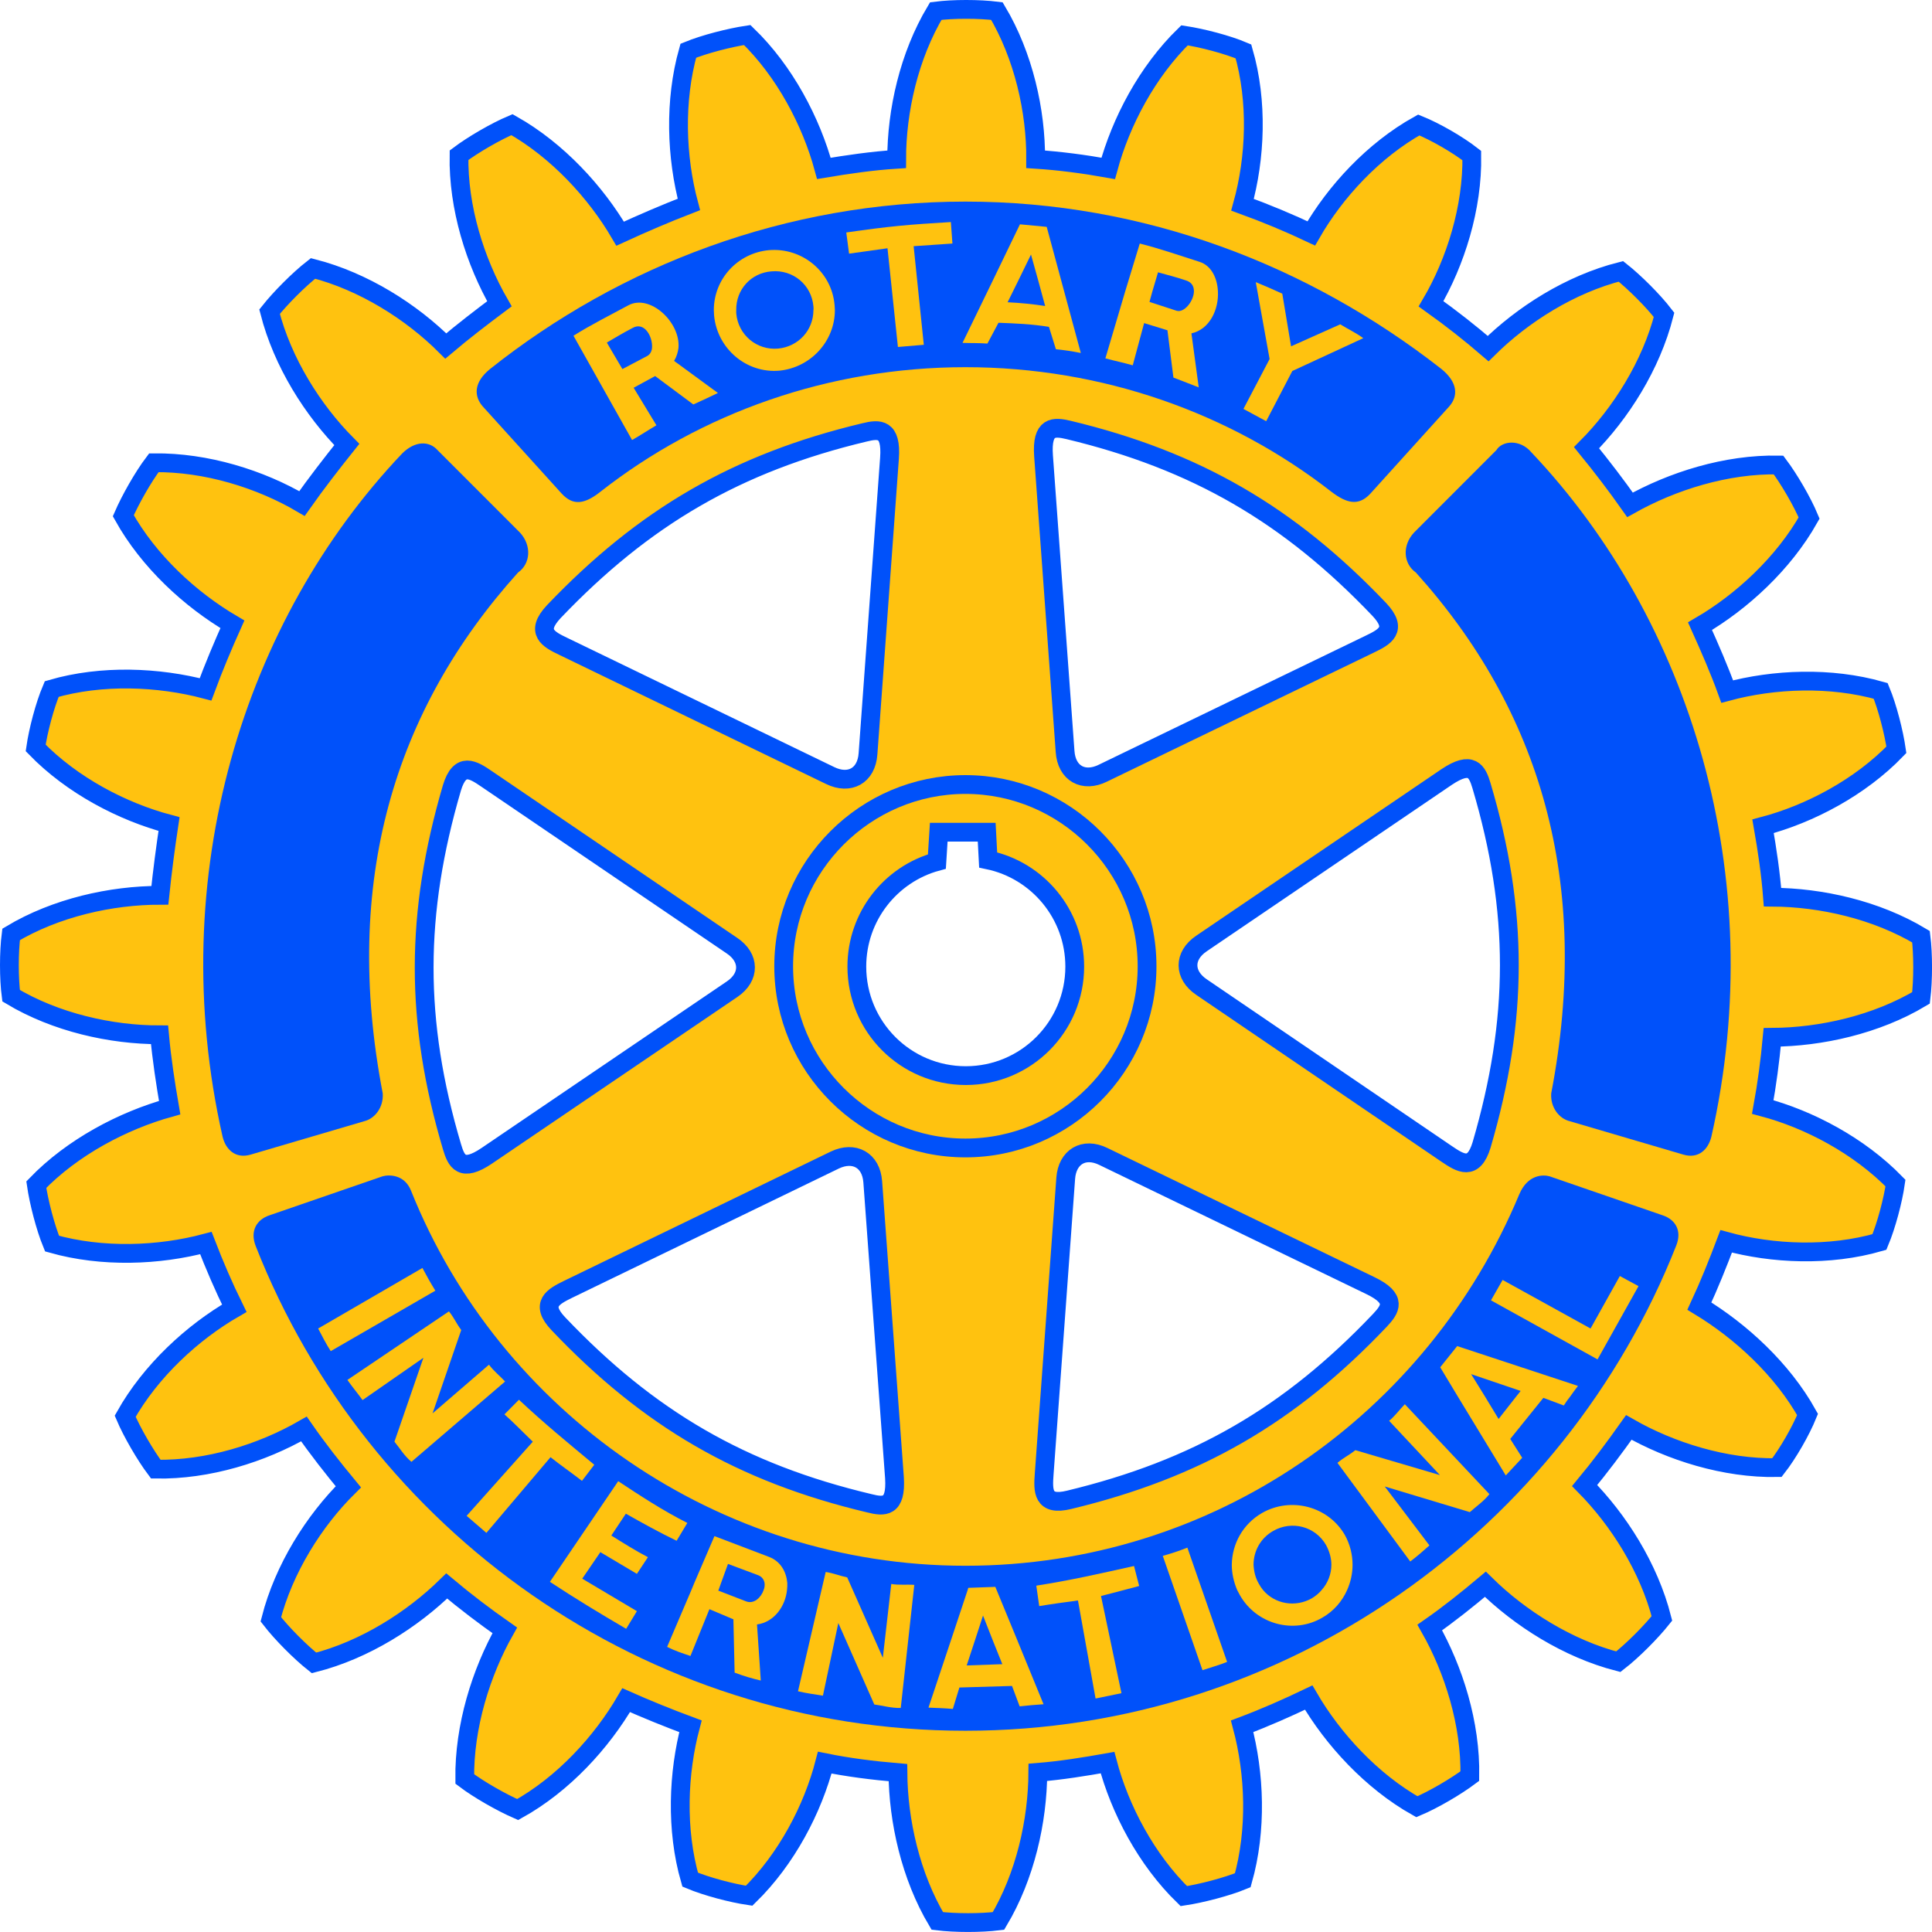 <?xml version="1.0" encoding="UTF-8" standalone="no"?>
<!-- Created with Inkscape (http://www.inkscape.org/) -->
<svg
   xmlns:dc="http://purl.org/dc/elements/1.1/"
   xmlns:cc="http://creativecommons.org/ns#"
   xmlns:rdf="http://www.w3.org/1999/02/22-rdf-syntax-ns#"
   xmlns:svg="http://www.w3.org/2000/svg"
   xmlns="http://www.w3.org/2000/svg"
   xmlns:sodipodi="http://sodipodi.sourceforge.net/DTD/sodipodi-0.dtd"
   xmlns:inkscape="http://www.inkscape.org/namespaces/inkscape"
   width="100%"
   height="100%"
   viewBox="0 0 90.001 90"
   id="svg2"
   sodipodi:version="0.32"
   inkscape:version="0.46"
   version="1.0"
   sodipodi:docname="rotary logo.svg"
   inkscape:output_extension="org.inkscape.output.svg.inkscape">
  <defs
     id="defs4">
    <inkscape:perspective
       sodipodi:type="inkscape:persp3d"
       inkscape:vp_x="0 : 526.18109 : 1"
       inkscape:vp_y="0 : 1000 : 0"
       inkscape:vp_z="744.09448 : 526.18109 : 1"
       inkscape:persp3d-origin="372.04724 : 350.78739 : 1"
       id="perspective10" />
    <clipPath
       id="clipPath2400"
       clipPathUnits="userSpaceOnUse">
      <path
         id="path2402"
         d="M 0,300 L 0,0 L 300.004,0 L 300.004,300 L 0,300 z" />
    </clipPath>
    <inkscape:perspective
       id="perspective2390"
       inkscape:persp3d-origin="372.04724 : 350.78739 : 1"
       inkscape:vp_z="744.09448 : 526.18109 : 1"
       inkscape:vp_y="0 : 1000 : 0"
       inkscape:vp_x="0 : 526.18109 : 1"
       sodipodi:type="inkscape:persp3d" />
  </defs>
  <sodipodi:namedview
     id="base"
     pagecolor="#ffffff"
     bordercolor="#666666"
     borderopacity="1.0"
     inkscape:pageopacity="0.0"
     inkscape:pageshadow="2"
     inkscape:zoom="3.6298348"
     inkscape:cx="49.307607"
     inkscape:cy="40.269163"
     inkscape:document-units="px"
     inkscape:current-layer="layer1"
     showgrid="false"
     inkscape:window-width="640"
     inkscape:window-height="667"
     inkscape:window-x="176"
     inkscape:window-y="232" />
  <g
     inkscape:label="Livello 1"
     inkscape:groupmode="layer"
     id="layer1"
     transform="translate(-332.142,-401.648)">
    <g
       transform="matrix(1.25,0,0,-1.25,332.142,491.648)"
       inkscape:label="wh-2s-c-ol"
       id="g2392">
      <g
         transform="scale(0.24,0.24)"
         id="g2394">
        <g
           id="g2396">
          <g
             clip-path="url(#clipPath2400)"
             id="g2398">
            <path
               id="path2404"
               style="fill:#ffc20f;fill-opacity:1;fill-rule:nonzero;stroke:none"
               d="M 230.063,122.215 C 228.816,118.105 226.793,119.363 224.625,120.832 L 186.578,146.719 C 183.816,148.578 183.727,151.578 186.578,153.5 L 224.625,179.34 C 228.543,181.969 229.383,180.211 230.047,178 C 235.852,158.434 235.77,141.703 230.063,122.215 z M 214.277,94.981 C 200.234,80.191 185.785,71.867 166.016,67.106 C 161.855,66.082 161.953,68.531 162.141,71.117 L 165.488,117.047 C 165.727,120.316 168.266,121.93 171.348,120.414 L 212.773,100.379 C 217.035,98.332 215.898,96.711 214.277,94.981 z M 149.969,132.977 C 140.629,132.977 133.051,140.543 133.051,149.906 C 133.051,157.691 138.313,164.27 145.484,166.219 L 145.77,170.773 L 153.215,170.773 L 153.441,166.469 C 161.125,164.867 166.887,158.043 166.887,149.906 C 166.887,140.543 159.313,132.977 149.969,132.977 z M 134.98,66.574 C 115.145,71.285 100.715,79.699 86.695,94.453 C 83.773,97.527 85.918,98.668 88.211,99.793 L 129.641,119.871 C 132.621,121.289 135.27,119.871 135.52,116.488 L 138.895,70.535 C 139.191,65.84 137.281,65.992 134.98,66.574 z M 75.602,120.539 C 71.699,117.891 70.859,119.668 70.195,121.902 C 64.383,141.453 64.469,158.18 70.176,177.66 C 71.422,181.77 73.445,180.504 75.602,179.023 L 113.656,153.16 C 116.422,151.313 116.508,148.301 113.664,146.383 L 75.602,120.539 z M 85.981,205.008 C 99.984,219.688 114.422,228.129 134.254,232.859 C 136.5,233.414 138.461,233.547 138.121,228.848 L 134.785,182.949 C 134.543,179.52 131.91,178.113 128.914,179.57 L 87.496,199.617 C 85.16,200.727 83.043,201.852 85.981,205.008 z M 165.918,233.238 C 185.738,228.48 200.188,220.051 214.184,205.359 C 217.125,202.234 215.027,201.094 212.684,199.973 L 171.25,179.938 C 168.266,178.465 165.613,179.879 165.387,183.328 L 162.043,229.207 C 161.707,233.922 163.66,233.77 165.918,233.238 z M 298.297,145.047 C 298.633,147.793 298.633,151.867 298.297,154.547 C 291.34,158.727 282.777,160.637 275.238,160.688 C 274.957,164.348 274.418,168.012 273.77,171.695 C 281.02,173.605 288.852,177.734 294.473,183.57 C 294.09,186.25 293.074,190.223 292.035,192.719 C 284.258,194.934 275.48,194.574 268.203,192.613 C 266.98,195.992 265.504,199.387 263.98,202.766 C 270.438,206.527 276.957,212.512 280.922,219.559 C 279.855,222.121 277.785,225.648 276.168,227.797 C 268.043,227.949 259.68,225.297 253.109,221.609 C 251,224.609 248.746,227.555 246.363,230.48 C 251.695,235.836 256.391,243.273 258.398,251.109 C 256.707,253.309 253.805,256.191 251.695,257.863 C 243.816,255.867 236.426,251.156 231.082,245.871 C 228.297,248.273 225.297,250.625 222.215,252.824 C 226.039,259.336 228.676,267.777 228.543,275.848 C 226.328,277.57 222.848,279.57 220.309,280.594 C 213.262,276.672 207.328,270.219 203.617,263.758 C 200.234,265.359 196.613,266.875 192.941,268.207 C 194.941,275.418 195.348,284.223 193.086,292.02 C 190.547,293.098 186.629,294.109 183.934,294.516 C 178.098,288.832 174.039,281.051 172.086,273.852 C 168.363,274.52 164.539,275.027 160.82,275.266 C 160.867,282.723 158.953,291.324 154.801,298.281 C 152.063,298.629 147.996,298.629 145.305,298.281 C 141.145,291.324 139.234,282.77 139.234,275.266 C 135.414,275.027 131.652,274.469 127.934,273.852 C 125.969,281.098 121.859,288.938 116.031,294.563 C 113.332,294.16 109.367,293.145 106.879,292.121 C 104.676,284.313 105.012,275.559 106.969,268.254 C 103.398,266.875 99.769,265.309 96.297,263.715 C 92.523,270.168 86.551,276.672 79.5,280.645 C 76.953,279.57 73.434,277.52 71.277,275.898 C 71.129,267.777 73.777,259.383 77.551,252.824 C 74.754,250.73 71.926,248.563 69.219,246.273 C 63.891,251.602 56.449,256.309 48.605,258.32 C 46.402,256.602 43.527,253.703 41.859,251.602 C 43.875,243.715 48.562,236.313 53.852,230.977 C 51.504,228.039 49.109,224.953 46.891,221.809 C 40.438,225.602 32.023,228.242 23.891,228.141 C 22.223,225.941 20.227,222.406 19.145,219.914 C 23.109,212.805 29.57,206.883 36.086,203.059 C 34.609,199.766 33.188,196.387 31.918,192.957 C 24.629,194.883 15.812,195.273 8.031,193.008 C 6.949,190.465 5.922,186.539 5.539,183.859 C 11.211,178.023 19.004,173.961 26.246,172.039 C 25.699,168.422 25.211,164.703 24.824,160.977 C 17.285,160.977 8.66,159.066 1.723,154.902 C 1.371,152.16 1.371,148.094 1.723,145.387 C 8.66,141.227 17.238,139.313 24.773,139.313 C 25.113,135.547 25.699,131.734 26.344,128.004 C 19.098,125.988 11.266,121.879 5.637,116.051 C 6.023,113.363 7.047,109.402 8.082,106.891 C 15.863,104.691 24.629,105.02 31.969,106.977 C 33.285,103.559 34.758,100.137 36.379,96.852 C 29.91,93.121 23.402,87.152 19.438,80.086 C 20.516,77.547 22.574,74.019 24.191,71.867 C 32.316,71.727 40.684,74.356 47.195,78.106 C 49.352,75 51.703,72.012 54.094,69.121 C 48.758,63.844 44.059,56.387 42.055,48.551 C 43.77,46.332 46.652,43.449 48.758,41.781 C 56.648,43.785 64.047,48.508 69.367,53.727 C 72.207,51.344 75.238,49.035 78.383,46.836 C 74.703,40.32 72.059,31.883 72.168,23.758 C 74.367,22.094 77.898,20.094 80.387,19.008 C 87.488,22.961 93.414,29.441 97.231,35.996 C 100.418,34.582 103.789,33.215 107.215,31.941 C 105.301,24.742 104.918,15.926 107.168,8.125 C 109.719,7.055 113.633,6.023 116.328,5.629 C 122.148,11.312 126.207,19.105 128.07,26.297 C 131.699,25.559 135.52,25.074 139.43,24.742 C 139.484,17.273 141.395,8.676 145.543,1.715 C 148.301,1.375 152.359,1.375 155.047,1.715 C 159.207,8.676 161.113,17.242 161.156,24.785 C 164.785,25.074 168.453,25.672 171.98,26.297 C 173.891,19.055 178,11.223 183.824,5.57 C 186.535,5.977 190.492,7.008 192.98,8.031 C 195.184,15.824 194.848,24.582 192.883,31.941 C 196.418,33.27 199.844,34.785 203.215,36.398 C 206.984,29.938 212.957,23.422 220.012,19.449 C 222.563,20.52 226.078,22.582 228.238,24.203 C 228.383,32.328 225.746,40.715 222.016,47.277 C 224.961,49.328 227.844,51.633 230.648,53.992 C 236.031,48.691 243.461,43.988 251.293,41.965 C 253.52,43.688 256.391,46.59 258.066,48.691 C 256.051,56.578 251.344,63.977 246.066,69.32 C 248.418,72.156 250.703,75.203 252.926,78.344 C 259.438,74.621 267.852,71.965 275.922,72.106 C 277.641,74.309 279.641,77.793 280.68,80.356 C 276.762,87.391 270.289,93.309 263.883,97.188 C 265.41,100.477 266.762,103.852 268.043,107.242 C 275.238,105.27 284.047,104.883 291.84,107.141 C 292.91,109.695 293.945,113.594 294.332,116.297 C 288.652,122.121 280.875,126.207 273.727,128.102 C 274.371,131.621 274.859,135.309 275.191,138.926 C 282.734,138.973 291.34,140.883 298.297,145.047" />
            <path
               id="path2406"
               style="fill:none;stroke:#0051fa;stroke-width:2.917;stroke-linecap:butt;stroke-linejoin:miter;stroke-miterlimit:4;stroke-dasharray:none;stroke-opacity:1"
               d="M 230.063,122.215 C 228.816,118.105 226.793,119.363 224.625,120.832 L 186.578,146.719 C 183.816,148.578 183.727,151.578 186.578,153.5 L 224.625,179.34 C 228.543,181.969 229.383,180.211 230.047,178 C 235.852,158.434 235.77,141.703 230.063,122.215 z M 214.277,94.981 C 200.234,80.191 185.785,71.867 166.016,67.106 C 161.855,66.082 161.953,68.531 162.141,71.117 L 165.488,117.047 C 165.727,120.316 168.266,121.93 171.348,120.414 L 212.773,100.379 C 217.035,98.332 215.898,96.711 214.277,94.981 z M 149.969,132.977 C 140.629,132.977 133.051,140.543 133.051,149.906 C 133.051,157.691 138.313,164.27 145.484,166.219 L 145.77,170.773 L 153.215,170.773 L 153.441,166.469 C 161.125,164.867 166.887,158.043 166.887,149.906 C 166.887,140.543 159.313,132.977 149.969,132.977 z M 134.98,66.574 C 115.145,71.285 100.715,79.699 86.695,94.453 C 83.773,97.527 85.918,98.668 88.211,99.793 L 129.641,119.871 C 132.621,121.289 135.27,119.871 135.52,116.488 L 138.895,70.535 C 139.191,65.84 137.281,65.992 134.98,66.574 z M 75.602,120.539 C 71.699,117.891 70.859,119.668 70.195,121.902 C 64.383,141.453 64.469,158.18 70.176,177.66 C 71.422,181.77 73.445,180.504 75.602,179.023 L 113.656,153.16 C 116.422,151.313 116.508,148.301 113.664,146.383 L 75.602,120.539 z M 85.981,205.008 C 99.984,219.688 114.422,228.129 134.254,232.859 C 136.5,233.414 138.461,233.547 138.121,228.848 L 134.785,182.949 C 134.543,179.52 131.91,178.113 128.914,179.57 L 87.496,199.617 C 85.16,200.727 83.043,201.852 85.981,205.008 z M 165.918,233.238 C 185.738,228.48 200.188,220.051 214.184,205.359 C 217.125,202.234 215.027,201.094 212.684,199.973 L 171.25,179.938 C 168.266,178.465 165.613,179.879 165.387,183.328 L 162.043,229.207 C 161.707,233.922 163.66,233.77 165.918,233.238 z M 298.297,145.047 C 298.633,147.793 298.633,151.867 298.297,154.547 C 291.34,158.727 282.777,160.637 275.238,160.688 C 274.957,164.348 274.418,168.012 273.77,171.695 C 281.02,173.605 288.852,177.734 294.473,183.57 C 294.09,186.25 293.074,190.223 292.035,192.719 C 284.258,194.934 275.48,194.574 268.203,192.613 C 266.98,195.992 265.504,199.387 263.98,202.766 C 270.438,206.527 276.957,212.512 280.922,219.559 C 279.855,222.121 277.785,225.648 276.168,227.797 C 268.043,227.949 259.68,225.297 253.109,221.609 C 251,224.609 248.746,227.555 246.363,230.48 C 251.695,235.836 256.391,243.273 258.398,251.109 C 256.707,253.309 253.805,256.191 251.695,257.863 C 243.816,255.867 236.426,251.156 231.082,245.871 C 228.297,248.273 225.297,250.625 222.215,252.824 C 226.039,259.336 228.676,267.777 228.543,275.848 C 226.328,277.57 222.848,279.57 220.309,280.594 C 213.262,276.672 207.328,270.219 203.617,263.758 C 200.234,265.359 196.613,266.875 192.941,268.207 C 194.941,275.418 195.348,284.223 193.086,292.02 C 190.547,293.098 186.629,294.109 183.934,294.516 C 178.098,288.832 174.039,281.051 172.086,273.852 C 168.363,274.52 164.539,275.027 160.82,275.266 C 160.867,282.723 158.953,291.324 154.801,298.281 C 152.063,298.629 147.996,298.629 145.305,298.281 C 141.145,291.324 139.234,282.77 139.234,275.266 C 135.414,275.027 131.652,274.469 127.934,273.852 C 125.969,281.098 121.859,288.938 116.031,294.563 C 113.332,294.16 109.367,293.145 106.879,292.121 C 104.676,284.313 105.012,275.559 106.969,268.254 C 103.398,266.875 99.769,265.309 96.297,263.715 C 92.523,270.168 86.551,276.672 79.5,280.645 C 76.953,279.57 73.434,277.52 71.277,275.898 C 71.129,267.777 73.777,259.383 77.551,252.824 C 74.754,250.73 71.926,248.563 69.219,246.273 C 63.891,251.602 56.449,256.309 48.605,258.32 C 46.402,256.602 43.527,253.703 41.859,251.602 C 43.875,243.715 48.562,236.313 53.852,230.977 C 51.504,228.039 49.109,224.953 46.891,221.809 C 40.438,225.602 32.023,228.242 23.891,228.141 C 22.223,225.941 20.227,222.406 19.145,219.914 C 23.109,212.805 29.57,206.883 36.086,203.059 C 34.609,199.766 33.188,196.387 31.918,192.957 C 24.629,194.883 15.812,195.273 8.031,193.008 C 6.949,190.465 5.922,186.539 5.539,183.859 C 11.211,178.023 19.004,173.961 26.246,172.039 C 25.699,168.422 25.211,164.703 24.824,160.977 C 17.285,160.977 8.66,159.066 1.723,154.902 C 1.371,152.16 1.371,148.094 1.723,145.387 C 8.66,141.227 17.238,139.313 24.773,139.313 C 25.113,135.547 25.699,131.734 26.344,128.004 C 19.098,125.988 11.266,121.879 5.637,116.051 C 6.023,113.363 7.047,109.402 8.082,106.891 C 15.863,104.691 24.629,105.02 31.969,106.977 C 33.285,103.559 34.758,100.137 36.379,96.852 C 29.91,93.121 23.402,87.152 19.438,80.086 C 20.516,77.547 22.574,74.019 24.191,71.867 C 32.316,71.727 40.684,74.356 47.195,78.106 C 49.352,75 51.703,72.012 54.094,69.121 C 48.758,63.844 44.059,56.387 42.055,48.551 C 43.77,46.332 46.652,43.449 48.758,41.781 C 56.648,43.785 64.047,48.508 69.367,53.727 C 72.207,51.344 75.238,49.035 78.383,46.836 C 74.703,40.32 72.059,31.883 72.168,23.758 C 74.367,22.094 77.898,20.094 80.387,19.008 C 87.488,22.961 93.414,29.441 97.231,35.996 C 100.418,34.582 103.789,33.215 107.215,31.941 C 105.301,24.742 104.918,15.926 107.168,8.125 C 109.719,7.055 113.633,6.023 116.328,5.629 C 122.148,11.312 126.207,19.105 128.07,26.297 C 131.699,25.559 135.52,25.074 139.43,24.742 C 139.484,17.273 141.395,8.676 145.543,1.715 C 148.301,1.375 152.359,1.375 155.047,1.715 C 159.207,8.676 161.113,17.242 161.156,24.785 C 164.785,25.074 168.453,25.672 171.98,26.297 C 173.891,19.055 178,11.223 183.824,5.57 C 186.535,5.977 190.492,7.008 192.98,8.031 C 195.184,15.824 194.848,24.582 192.883,31.941 C 196.418,33.27 199.844,34.785 203.215,36.398 C 206.984,29.938 212.957,23.422 220.012,19.449 C 222.563,20.52 226.078,22.582 228.238,24.203 C 228.383,32.328 225.746,40.715 222.016,47.277 C 224.961,49.328 227.844,51.633 230.648,53.992 C 236.031,48.691 243.461,43.988 251.293,41.965 C 253.52,43.688 256.391,46.59 258.066,48.691 C 256.051,56.578 251.344,63.977 246.066,69.32 C 248.418,72.156 250.703,75.203 252.926,78.344 C 259.438,74.621 267.852,71.965 275.922,72.106 C 277.641,74.309 279.641,77.793 280.68,80.356 C 276.762,87.391 270.289,93.309 263.883,97.188 C 265.41,100.477 266.762,103.852 268.043,107.242 C 275.238,105.27 284.047,104.883 291.84,107.141 C 292.91,109.695 293.945,113.594 294.332,116.297 C 288.652,122.121 280.875,126.207 273.727,128.102 C 274.371,131.621 274.859,135.309 275.191,138.926 C 282.734,138.973 291.34,140.883 298.297,145.047 z" />
            <path
               id="path2408"
               style="fill:#0051fa;fill-opacity:1;fill-rule:nonzero;stroke:none"
               d="M 260.309,106.641 C 242.93,62.562 199.801,31.246 149.914,31.246 C 100.02,31.246 57.043,62.414 39.711,106.496 C 38.77,108.895 39.906,110.613 41.766,111.258 L 59.391,117.336 C 60.363,117.621 62.816,117.672 63.836,115.082 C 77.551,80.836 111.375,56.867 149.914,56.867 C 188.441,56.867 221.672,80.356 235.918,114.555 C 237.246,117.672 239.656,117.621 240.633,117.336 L 258.254,111.258 C 260.117,110.613 261.199,108.945 260.309,106.641" />
            <path
               id="path2410"
               style="fill:#0051fa;fill-opacity:1;fill-rule:nonzero;stroke:none"
               d="M 237.797,229.758 C 262.363,203.828 274.902,164 265.746,123.5 C 265.254,121.5 263.742,120.02 261.395,120.711 L 243.754,125.898 C 242.105,126.293 240.723,128.051 240.875,130.219 C 247.184,163.078 239.098,189.727 219.863,211.094 C 217.906,212.465 217.703,215.297 219.574,217.305 L 232.359,230.102 C 233.23,231.57 236.031,231.863 237.797,229.758" />
            <path
               id="path2412"
               style="fill:#0051fa;fill-opacity:1;fill-rule:nonzero;stroke:none"
               d="M 206.703,223.668 C 191.031,235.871 171.16,242.984 149.914,242.984 C 128.66,242.984 108.785,235.836 93.266,223.668 C 90.805,221.707 89.008,221.426 87.242,223.328 L 74.945,236.91 C 73.586,238.48 73.531,240.613 76.082,242.691 C 96.34,258.801 122.102,268.695 149.914,268.695 C 177.719,268.695 203.215,258.801 223.777,242.742 C 226.426,240.613 226.426,238.48 225.055,236.91 L 212.773,223.328 C 210.992,221.426 209.184,221.762 206.703,223.668" />
            <path
               id="path2414"
               style="fill:#0051fa;fill-opacity:1;fill-rule:nonzero;stroke:none"
               d="M 62.426,229.559 C 37.887,203.691 25.406,164 34.562,123.5 C 35.043,121.5 36.57,120.02 38.922,120.711 L 56.559,125.898 C 58.203,126.293 59.582,128.051 59.43,130.219 C 53.117,163.078 61.195,189.727 80.438,211.094 C 82.394,212.465 82.59,215.297 80.734,217.305 L 67.945,230.102 C 66.633,231.57 64.434,231.57 62.426,229.559" />
            <path
               id="path2416"
               style="fill:none;stroke:#0051fa;stroke-width:2.917;stroke-linecap:butt;stroke-linejoin:miter;stroke-miterlimit:4;stroke-dasharray:none;stroke-opacity:1"
               d="M 149.914,178.18 C 165.438,178.18 178.117,165.5 178.117,149.957 C 178.117,134.41 165.438,121.742 149.914,121.742 C 134.387,121.742 121.691,134.41 121.691,149.957 C 121.691,165.5 134.387,178.18 149.914,178.18 z" />
            <path
               id="path2418"
               style="fill:#ffc20f;fill-opacity:1;fill-rule:nonzero;stroke:none"
               d="M 203.715,51.82 C 201.176,50.367 197.98,50.891 196.125,53.098 C 195.887,53.391 195.688,53.68 195.496,54.039 C 194.941,54.953 194.707,55.988 194.652,57.023 C 194.652,59.125 195.719,61.141 197.695,62.27 C 200.582,63.93 204.246,62.996 205.918,60.07 C 206.445,59.078 206.738,58.062 206.738,57.023 C 206.738,55.609 206.207,54.188 205.223,53.098 C 204.836,52.617 204.297,52.172 203.715,51.82 z M 208.813,61.676 C 206.207,66.129 200.43,67.609 195.965,65.059 C 192.98,63.336 191.32,60.262 191.273,57.023 C 191.273,55.699 191.57,54.371 192.109,53.098 C 192.258,52.801 192.398,52.566 192.547,52.273 C 195.141,47.75 200.914,46.234 205.313,48.797 C 207.102,49.816 208.406,51.344 209.184,53.098 C 209.734,54.336 210.027,55.66 210.027,57.023 C 210.027,58.594 209.633,60.215 208.813,61.676" />
            <path
               id="path2420"
               style="fill:#ffc20f;fill-opacity:1;fill-rule:nonzero;stroke:none"
               d="M 49.402,93.707 L 65.594,103.109 C 66.289,101.809 66.727,101.008 67.602,99.582 L 51.359,90.195 C 50.66,91.266 49.984,92.586 49.402,93.707" />
            <path
               id="path2422"
               style="fill:#ffc20f;fill-opacity:1;fill-rule:nonzero;stroke:none"
               d="M 186.723,40.652 L 180.559,58.402 C 182.023,58.828 182.844,59.078 184.375,59.684 L 190.547,41.938 C 189.316,41.434 187.941,41.066 186.723,40.652" />
            <path
               id="path2424"
               style="fill:#ffc20f;fill-opacity:1;fill-rule:nonzero;stroke:none"
               d="M 72.457,64.617 L 82.734,76.133 C 81.211,77.598 79.898,78.977 78.332,80.375 L 80.582,82.648 C 84.555,78.926 87.977,76.133 92.281,72.551 L 90.371,70.051 C 88.703,71.332 87.098,72.449 85.484,73.723 L 75.527,61.973 L 72.457,64.617" />
            <path
               id="path2426"
               style="fill:#ffc20f;fill-opacity:1;fill-rule:nonzero;stroke:none"
               d="M 170.121,36.25 L 167.387,51.477 C 165.266,51.188 163.434,50.949 161.371,50.602 L 160.918,53.777 C 166.309,54.621 170.609,55.609 176.094,56.828 L 176.891,53.727 C 174.883,53.195 172.969,52.672 170.965,52.172 L 174.141,37.082 L 170.121,36.25" />
            <path
               id="path2428"
               style="fill:#ffc20f;fill-opacity:1;fill-rule:nonzero;stroke:none"
               d="M 150.109,41.387 L 151.383,45.258 L 152.645,49.133 L 154.168,45.258 L 155.641,41.586 L 150.109,41.387 z M 157.988,45.258 L 154.758,53.098 L 154.555,53.59 L 150.355,53.438 L 150.258,53.098 L 147.652,45.258 L 144.176,34.836 C 145.449,34.785 146.727,34.746 147.957,34.633 L 148.977,37.961 L 157.148,38.203 L 158.332,35.035 C 159.555,35.172 160.77,35.277 162.043,35.363 L 157.988,45.258" />
            <path
               id="path2430"
               style="fill:#ffc20f;fill-opacity:1;fill-rule:nonzero;stroke:none"
               d="M 232.703,79.66 L 230.594,83.141 L 228.441,86.621 L 236.129,84.012 L 235.434,83.141 L 232.703,79.66 z M 226.273,90.977 L 223.637,87.688 L 226.375,83.141 L 233.82,70.891 C 234.703,71.816 235.535,72.762 236.371,73.633 L 234.512,76.559 L 239.656,82.938 L 242.832,81.754 C 243.125,82.238 243.461,82.691 243.816,83.141 C 244.203,83.676 244.598,84.254 245.031,84.793 L 226.273,90.977" />
            <path
               id="path2432"
               style="fill:#ffc20f;fill-opacity:1;fill-rule:nonzero;stroke:none"
               d="M 248.07,88.91 L 231.52,98.082 L 233.328,101.25 L 246.984,93.707 L 251.531,101.855 L 254.43,100.289 L 248.07,88.91" />
            <path
               id="path2434"
               style="fill:#ffc20f;fill-opacity:1;fill-rule:nonzero;stroke:none"
               d="M 123.914,37.375 L 128.215,55.902 C 129.5,55.699 130.223,55.348 131.555,55.059 L 137.086,42.578 L 138.398,54.039 C 139.57,53.832 140.852,53.992 141.973,53.898 L 139.871,34.785 C 138.398,34.746 136.992,35.172 135.762,35.324 L 130.176,47.973 L 127.785,36.695 C 126.457,36.898 125.188,37.082 123.914,37.375" />
            <path
               id="path2436"
               style="fill:#ffc20f;fill-opacity:1;fill-rule:nonzero;stroke:none"
               d="M 218.984,57.531 L 207.68,72.844 C 208.648,73.672 209.379,73.961 210.461,74.816 L 223.594,70.945 L 215.707,79.371 C 216.641,80.144 217.375,81.176 218.145,81.949 L 231.277,67.988 C 230.402,66.871 229.172,66.039 228.238,65.195 L 215.027,69.176 L 221.965,60.023 C 220.996,59.168 220.012,58.297 218.984,57.531" />
            <path
               id="path2438"
               style="fill:#ffc20f;fill-opacity:1;fill-rule:nonzero;stroke:none"
               d="M 53.945,85.723 L 69.711,96.367 C 70.551,95.324 70.797,94.594 71.621,93.473 L 67.168,80.531 L 75.93,88.09 C 76.664,87.098 77.644,86.332 78.43,85.477 L 63.891,73.004 C 62.762,73.93 62.031,75.203 61.25,76.133 L 65.746,89.16 L 56.297,82.594 C 55.516,83.676 54.68,84.664 53.945,85.723" />
            <path
               id="path2440"
               style="fill:#ffc20f;fill-opacity:1;fill-rule:nonzero;stroke:none"
               d="M 115.84,51.344 L 111.527,53.012 L 111.578,53.098 L 111.965,54.188 L 113.043,57.152 L 117.742,55.395 C 118.328,55.156 118.621,54.719 118.723,54.188 C 118.766,53.832 118.723,53.438 118.578,53.098 C 118.184,51.93 117.051,50.859 115.84,51.344 z M 119.406,58.246 L 110.941,61.469 L 107.809,54.188 L 107.359,53.098 L 103.59,44.27 C 104.824,43.641 106.043,43.254 107.215,42.859 L 110.16,50.125 L 113.883,48.551 L 114.074,40.273 C 115.488,39.734 116.859,39.34 118.137,39.043 L 117.547,47.75 C 120.242,48.113 121.953,50.602 122.207,53.098 C 122.254,53.438 122.254,53.832 122.254,54.188 C 122.102,55.93 121.215,57.562 119.406,58.246" />
            <path
               id="path2442"
               style="fill:#ffc20f;fill-opacity:1;fill-rule:nonzero;stroke:none"
               d="M 85.391,54.371 L 95.996,70 C 99.336,67.797 102.914,65.438 106.73,63.516 L 105.066,60.746 C 102.332,62.07 99.727,63.516 97.184,64.953 L 94.926,61.559 C 96.844,60.359 98.75,59.168 100.609,58.199 L 98.898,55.609 L 93.223,58.98 L 90.41,54.863 L 98.898,49.816 L 97.231,47.074 C 93.125,49.48 89.402,51.73 85.391,54.371" />
            <path
               id="path2444"
               style="fill:#ffc20f;fill-opacity:1;fill-rule:nonzero;stroke:none"
               d="M 120.82,245.871 C 117.547,245.578 114.609,247.969 114.324,251.363 C 114.324,251.5 114.324,251.691 114.324,251.844 C 114.27,255.027 116.617,257.625 119.805,257.863 C 123.133,258.156 126.016,255.777 126.309,252.434 C 126.309,252.25 126.355,252.043 126.309,251.844 C 126.309,248.715 123.961,246.172 120.82,245.871 z M 129.594,252.637 C 129.152,257.816 124.547,261.586 119.406,261.156 C 114.559,260.711 110.844,256.703 110.844,251.844 C 110.844,251.551 110.883,251.313 110.883,251.02 C 111.375,245.816 115.938,242 121.02,242.441 C 125.922,242.934 129.641,247.043 129.641,251.844 C 129.641,252.145 129.594,252.383 129.594,252.637" />
            <path
               id="path2446"
               style="fill:#ffc20f;fill-opacity:1;fill-rule:nonzero;stroke:none"
               d="M 156.461,253.066 L 158.133,256.449 L 160.094,260.473 L 161.215,256.449 L 162.293,252.484 C 160.383,252.781 158.422,252.969 156.461,253.066 z M 164.785,256.449 L 162.535,264.773 L 158.379,265.168 L 154.168,256.449 L 149.461,246.758 C 151.078,246.703 151.719,246.758 153.328,246.652 L 155.047,249.879 C 157.641,249.781 160.133,249.691 162.879,249.246 L 163.961,245.77 C 165.316,245.633 166.352,245.477 167.832,245.188 L 164.785,256.449" />
            <path
               id="path2448"
               style="fill:#ffc20f;fill-opacity:1;fill-rule:nonzero;stroke:none"
               d="M 139.43,246.121 L 137.813,261.449 L 131.844,260.613 L 131.41,263.902 C 138.203,264.879 140.949,265.117 147.652,265.52 L 147.895,262.184 L 141.871,261.773 L 143.449,246.461 L 139.43,246.121" />
            <path
               id="path2450"
               style="fill:#ffc20f;fill-opacity:1;fill-rule:nonzero;stroke:none"
               d="M 200.477,246.223 L 199.117,254.398 C 197.539,255.129 196.613,255.512 194.996,256.191 L 197.145,244.25 L 193.086,236.504 L 196.613,234.594 L 200.672,242.391 L 211.691,247.488 C 210.555,248.324 209.301,248.906 208.113,249.637 L 200.477,246.223" />
            <path
               id="path2452"
               style="fill:#ffc20f;fill-opacity:1;fill-rule:nonzero;stroke:none"
               d="M 182.715,251.742 L 178.492,253.121 L 178.941,254.742 L 179.82,257.715 C 181.539,257.23 182.566,256.992 184.176,256.449 C 185.102,256.141 185.395,255.512 185.395,254.742 C 185.348,253.219 183.879,251.395 182.715,251.742 z M 189.121,254.742 C 189.027,256.84 188.09,258.754 186.285,259.336 C 183.199,260.32 180.109,261.398 176.984,262.184 L 174.719,254.742 L 171.645,244.352 C 173.313,243.91 174.332,243.715 175.895,243.273 L 177.66,249.828 L 181.281,248.715 L 182.211,241.367 C 183.781,240.781 184.77,240.375 186.141,239.844 L 185.008,248.234 C 187.84,248.855 189.266,251.941 189.121,254.742" />
            <path
               id="path2454"
               style="fill:#ffc20f;fill-opacity:1;fill-rule:nonzero;stroke:none"
               d="M 100.566,244.758 L 96.648,242.691 L 94.723,245.961 L 94.231,246.805 C 95.805,247.727 96.699,248.273 98.203,249.059 C 100.074,250.145 101.391,247.68 101.246,245.961 C 101.195,245.43 100.953,245 100.566,244.758 z M 107.66,237.195 C 109.176,237.883 110.16,238.34 111.48,238.977 L 104.676,243.957 C 105.066,244.605 105.262,245.285 105.355,245.961 C 105.695,249.98 100.902,254.398 97.57,252.59 C 94.723,251.055 91.797,249.59 89.051,247.867 L 90.121,245.961 L 98.148,231.672 C 99.68,232.543 100.516,233.137 101.93,233.961 L 98.394,239.789 L 101.73,241.605 L 107.66,237.195" />
          </g>
        </g>
      </g>
    </g>
  </g>
</svg>
